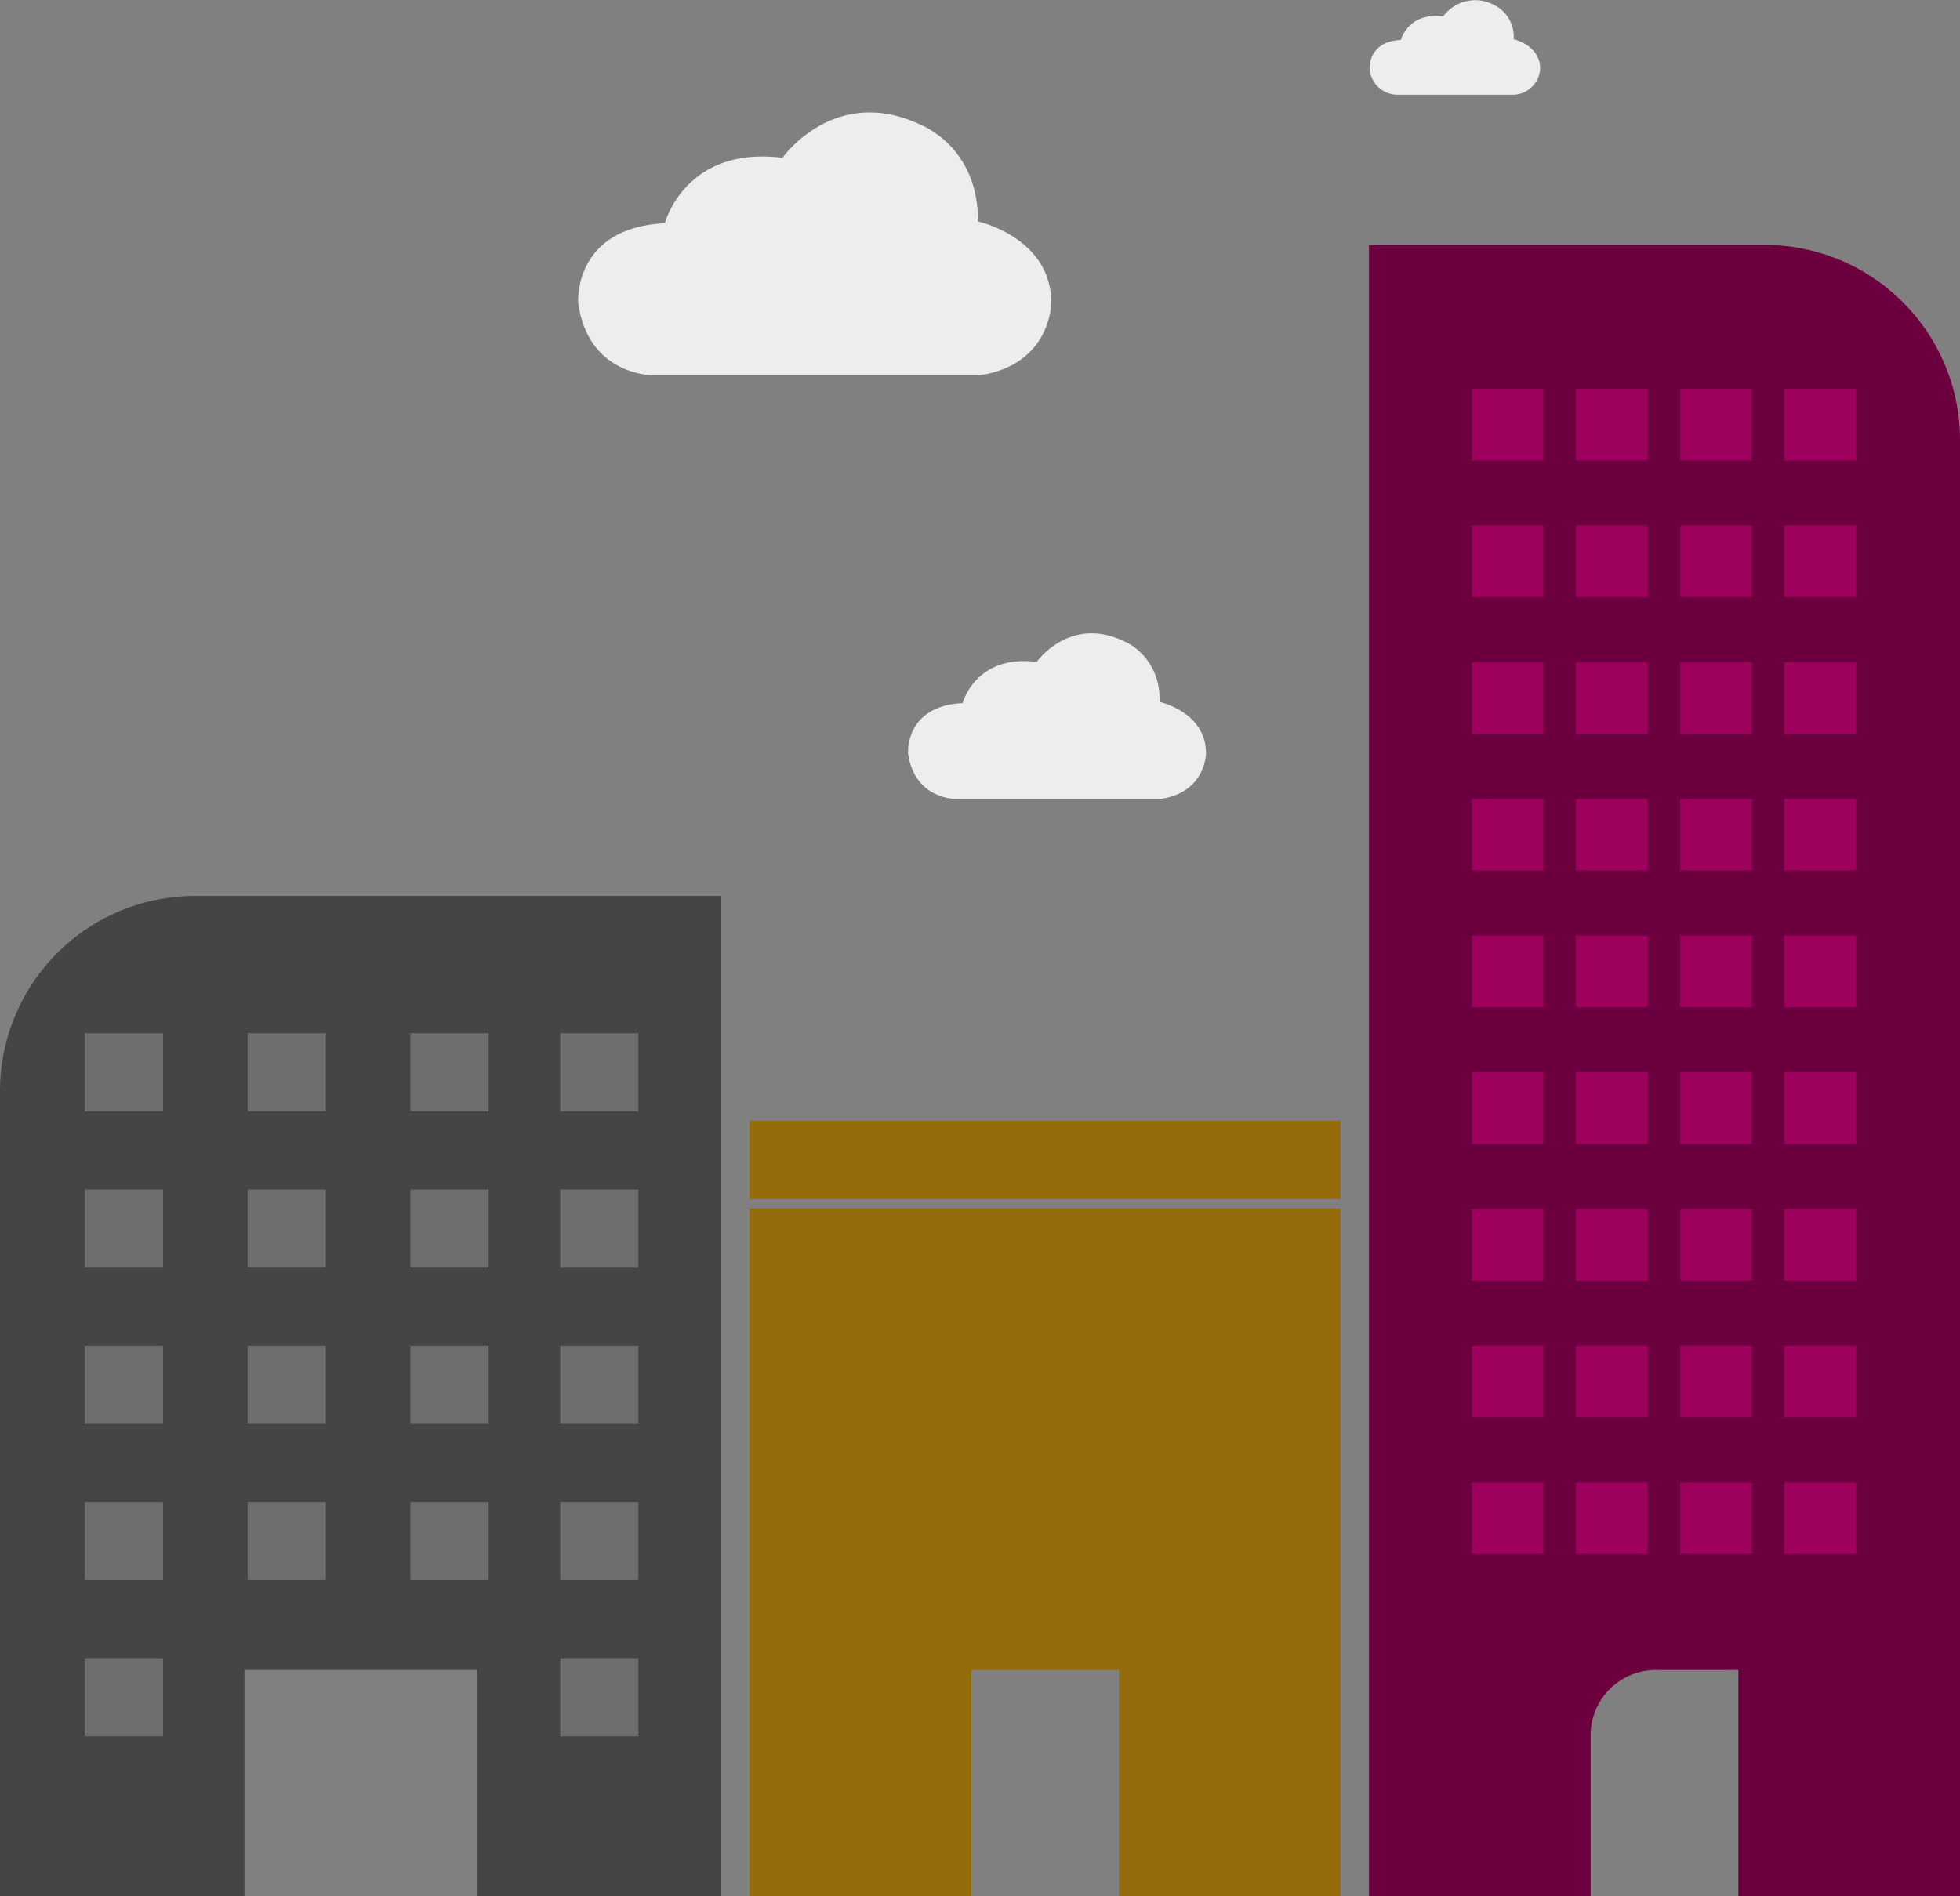 <svg xmlns="http://www.w3.org/2000/svg" xmlns:xlink="http://www.w3.org/1999/xlink" width="301.016" height="291.3" viewBox="0 0 301.016 291.3">
  <rect x="0" y="0" width="301.016" height="291.3" fill="#808080" stroke="none"/>
  <defs>
    <clipPath id="clip-path">
      <rect id="Rectangle_1635" data-name="Rectangle 1635" width="72.671" height="40.377" fill="none"/>
    </clipPath>
    <clipPath id="clip-path-2">
      <rect id="Rectangle_1635-2" data-name="Rectangle 1635" width="45.767" height="25.429" fill="none"/>
    </clipPath>
    <clipPath id="clip-path-3">
      <rect id="Rectangle_1635-3" data-name="Rectangle 1635" width="26.187" height="14.55" fill="none"/>
    </clipPath>
  </defs>
  <g id="Group_295" data-name="Group 295" transform="translate(-3581.725 -4223.275)">
    <path id="Subtraction_42" data-name="Subtraction 42" d="M90.774,105.667H56.734V70.917H44.041a10.011,10.011,0,0,0-10,10v24.749H0V-148H60.774a29.812,29.812,0,0,1,11.677,2.357,29.9,29.9,0,0,1,9.536,6.429,29.9,29.9,0,0,1,6.429,9.536A29.812,29.812,0,0,1,90.774-118V105.666Z" transform="translate(3791.967 4408.907)" fill="#6c003e"/>
    <rect id="Rectangle_1684" data-name="Rectangle 1684" width="11" height="11" transform="translate(3807.76 4283)" fill="#9e005d"/>
    <rect id="Rectangle_1685" data-name="Rectangle 1685" width="11" height="11" transform="translate(3823.76 4283)" fill="#9e005d"/>
    <rect id="Rectangle_1686" data-name="Rectangle 1686" width="11" height="11" transform="translate(3839.76 4283)" fill="#9e005d"/>
    <rect id="Rectangle_1688" data-name="Rectangle 1688" width="11" height="11" transform="translate(3807.76 4304)" fill="#9e005d"/>
    <rect id="Rectangle_1689" data-name="Rectangle 1689" width="11" height="11" transform="translate(3823.76 4304)" fill="#9e005d"/>
    <rect id="Rectangle_1690" data-name="Rectangle 1690" width="11" height="11" transform="translate(3839.76 4304)" fill="#9e005d"/>
    <rect id="Rectangle_1692" data-name="Rectangle 1692" width="11" height="11" transform="translate(3807.76 4325)" fill="#9e005d"/>
    <rect id="Rectangle_1693" data-name="Rectangle 1693" width="11" height="11" transform="translate(3823.76 4325)" fill="#9e005d"/>
    <rect id="Rectangle_1694" data-name="Rectangle 1694" width="11" height="11" transform="translate(3839.76 4325)" fill="#9e005d"/>
    <rect id="Rectangle_1696" data-name="Rectangle 1696" width="11" height="11" transform="translate(3807.76 4346)" fill="#9e005d"/>
    <rect id="Rectangle_1697" data-name="Rectangle 1697" width="11" height="11" transform="translate(3823.76 4346)" fill="#9e005d"/>
    <rect id="Rectangle_1698" data-name="Rectangle 1698" width="11" height="11" transform="translate(3839.76 4346)" fill="#9e005d"/>
    <rect id="Rectangle_1700" data-name="Rectangle 1700" width="11" height="11" transform="translate(3807.76 4367)" fill="#9e005d"/>
    <rect id="Rectangle_1701" data-name="Rectangle 1701" width="11" height="11" transform="translate(3823.76 4367)" fill="#9e005d"/>
    <rect id="Rectangle_1702" data-name="Rectangle 1702" width="11" height="11" transform="translate(3839.76 4367)" fill="#9e005d"/>
    <rect id="Rectangle_1704" data-name="Rectangle 1704" width="11" height="11" transform="translate(3807.76 4388)" fill="#9e005d"/>
    <rect id="Rectangle_1705" data-name="Rectangle 1705" width="11" height="11" transform="translate(3823.76 4388)" fill="#9e005d"/>
    <rect id="Rectangle_1706" data-name="Rectangle 1706" width="11" height="11" transform="translate(3839.76 4388)" fill="#9e005d"/>
    <rect id="Rectangle_1708" data-name="Rectangle 1708" width="11" height="11" transform="translate(3807.76 4409)" fill="#9e005d"/>
    <rect id="Rectangle_1709" data-name="Rectangle 1709" width="11" height="11" transform="translate(3823.76 4409)" fill="#9e005d"/>
    <rect id="Rectangle_1710" data-name="Rectangle 1710" width="11" height="11" transform="translate(3839.76 4409)" fill="#9e005d"/>
    <rect id="Rectangle_1712" data-name="Rectangle 1712" width="11" height="11" transform="translate(3807.76 4430)" fill="#9e005d"/>
    <rect id="Rectangle_1713" data-name="Rectangle 1713" width="11" height="11" transform="translate(3823.76 4430)" fill="#9e005d"/>
    <rect id="Rectangle_1714" data-name="Rectangle 1714" width="11" height="11" transform="translate(3839.76 4430)" fill="#9e005d"/>
    <rect id="Rectangle_1716" data-name="Rectangle 1716" width="11" height="11" transform="translate(3807.76 4451)" fill="#9e005d"/>
    <rect id="Rectangle_1717" data-name="Rectangle 1717" width="11" height="11" transform="translate(3823.76 4451)" fill="#9e005d"/>
    <rect id="Rectangle_1718" data-name="Rectangle 1718" width="11" height="11" transform="translate(3839.76 4451)" fill="#9e005d"/>
    <path id="Subtraction_45" data-name="Subtraction 45" d="M90.774,105.668H56.734V70.917H34.04v34.75H0V0H90.774V105.667Z" transform="translate(3696.846 4408.907)" fill="#956c0b"/>
    <rect id="Rectangle_1677" data-name="Rectangle 1677" width="90.774" height="12.056" transform="translate(3696.846 4395.434)" fill="#956c0b"/>
    <path id="Subtraction_44" data-name="Subtraction 44" d="M80.774,153.667H0V0H37.54V34.75H73.234V0h37.54V123.666a29.975,29.975,0,0,1-30,30Z" transform="translate(3692.499 4514.574) rotate(180)" fill="#454545"/>
    <g id="Group_249" data-name="Group 249" transform="translate(3670.51 4240.55)" opacity="0.852">
      <g id="Group_227" data-name="Group 227" clip-path="url(#clip-path)">
        <path id="Path_2369" data-name="Path 2369" d="M72.671,29.24s0,9.507-11,11.137H11.417S1.5,40.377.009,29.24c0,0-.815-11.544,13.31-12.223,0,0,3.124-11.952,18.064-10.051,0,0,8.013-11.409,21.324-5.025,0,0,8.828,3.4,8.692,14.8,0,0,11.273,2.445,11.273,12.5" transform="translate(0 0)" fill="#fff"/>
      </g>
    </g>
    <g id="Group_250" data-name="Group 250" transform="translate(3721.177 4320.571)" opacity="0.852">
      <g id="Group_227-2" data-name="Group 227" clip-path="url(#clip-path-2)">
        <path id="Path_2369-2" data-name="Path 2369" d="M45.767,18.415s0,5.987-6.928,7.014H7.191s-6.244,0-7.185-7.014c0,0-.513-7.27,8.382-7.7,0,0,1.967-7.527,11.376-6.33,0,0,5.047-7.185,13.429-3.165,0,0,5.56,2.138,5.474,9.323,0,0,7.1,1.54,7.1,7.869" transform="translate(0 0)" fill="#fff"/>
      </g>
    </g>
    <g id="Group_251" data-name="Group 251" transform="translate(3792.073 4223.275)" opacity="0.852">
      <g id="Group_227-3" data-name="Group 227" clip-path="url(#clip-path-3)">
        <path id="Path_2369-3" data-name="Path 2369" d="M26.187,10.537a4.232,4.232,0,0,1-3.964,4.013H4.114A4.283,4.283,0,0,1,0,10.537s-.294-4.16,4.8-4.4c0,0,1.126-4.307,6.509-3.622A6.086,6.086,0,0,1,18.993.7a5.472,5.472,0,0,1,3.132,5.335s4.062.881,4.062,4.5" transform="translate(0 0)" fill="#fff"/>
      </g>
    </g>
    <rect id="Rectangle_1734" data-name="Rectangle 1734" width="12" height="12" transform="translate(3594.76 4382)" fill="#6e6e6e"/>
    <rect id="Rectangle_1735" data-name="Rectangle 1735" width="12" height="12" transform="translate(3619.76 4382)" fill="#6e6e6e"/>
    <rect id="Rectangle_1736" data-name="Rectangle 1736" width="12" height="12" transform="translate(3644.76 4382)" fill="#6e6e6e"/>
    <rect id="Rectangle_1737" data-name="Rectangle 1737" width="12" height="12" transform="translate(3667.76 4382)" fill="#6e6e6e"/>
    <rect id="Rectangle_1738" data-name="Rectangle 1738" width="12" height="12" transform="translate(3594.76 4406)" fill="#6e6e6e"/>
    <rect id="Rectangle_1739" data-name="Rectangle 1739" width="12" height="12" transform="translate(3619.76 4406)" fill="#6e6e6e"/>
    <rect id="Rectangle_1740" data-name="Rectangle 1740" width="12" height="12" transform="translate(3644.76 4406)" fill="#6e6e6e"/>
    <rect id="Rectangle_1741" data-name="Rectangle 1741" width="12" height="12" transform="translate(3667.76 4406)" fill="#6e6e6e"/>
    <rect id="Rectangle_1742" data-name="Rectangle 1742" width="12" height="12" transform="translate(3594.76 4430)" fill="#6e6e6e"/>
    <rect id="Rectangle_1743" data-name="Rectangle 1743" width="12" height="12" transform="translate(3619.76 4430)" fill="#6e6e6e"/>
    <rect id="Rectangle_1744" data-name="Rectangle 1744" width="12" height="12" transform="translate(3644.76 4430)" fill="#6e6e6e"/>
    <rect id="Rectangle_1745" data-name="Rectangle 1745" width="12" height="12" transform="translate(3667.76 4430)" fill="#6e6e6e"/>
    <rect id="Rectangle_1746" data-name="Rectangle 1746" width="12" height="12" transform="translate(3594.76 4454)" fill="#6e6e6e"/>
    <rect id="Rectangle_1747" data-name="Rectangle 1747" width="12" height="12" transform="translate(3619.76 4454)" fill="#6e6e6e"/>
    <rect id="Rectangle_1748" data-name="Rectangle 1748" width="12" height="12" transform="translate(3644.76 4454)" fill="#6e6e6e"/>
    <rect id="Rectangle_1749" data-name="Rectangle 1749" width="12" height="12" transform="translate(3667.76 4454)" fill="#6e6e6e"/>
    <rect id="Rectangle_1750" data-name="Rectangle 1750" width="12" height="12" transform="translate(3594.76 4478)" fill="#6e6e6e"/>
    <rect id="Rectangle_1751" data-name="Rectangle 1751" width="12" height="12" transform="translate(3667.76 4478)" fill="#6e6e6e"/>
    <rect id="Rectangle_1835" data-name="Rectangle 1835" width="11" height="11" transform="translate(3855.76 4283)" fill="#9e005d"/>
    <rect id="Rectangle_1836" data-name="Rectangle 1836" width="11" height="11" transform="translate(3855.76 4304)" fill="#9e005d"/>
    <rect id="Rectangle_1837" data-name="Rectangle 1837" width="11" height="11" transform="translate(3855.76 4325)" fill="#9e005d"/>
    <rect id="Rectangle_1838" data-name="Rectangle 1838" width="11" height="11" transform="translate(3855.76 4346)" fill="#9e005d"/>
    <rect id="Rectangle_1839" data-name="Rectangle 1839" width="11" height="11" transform="translate(3855.76 4367)" fill="#9e005d"/>
    <rect id="Rectangle_1840" data-name="Rectangle 1840" width="11" height="11" transform="translate(3855.76 4388)" fill="#9e005d"/>
    <rect id="Rectangle_1841" data-name="Rectangle 1841" width="11" height="11" transform="translate(3855.76 4409)" fill="#9e005d"/>
    <rect id="Rectangle_1842" data-name="Rectangle 1842" width="11" height="11" transform="translate(3855.76 4430)" fill="#9e005d"/>
    <rect id="Rectangle_1843" data-name="Rectangle 1843" width="11" height="11" transform="translate(3855.76 4451)" fill="#9e005d"/>
  </g>
</svg>
